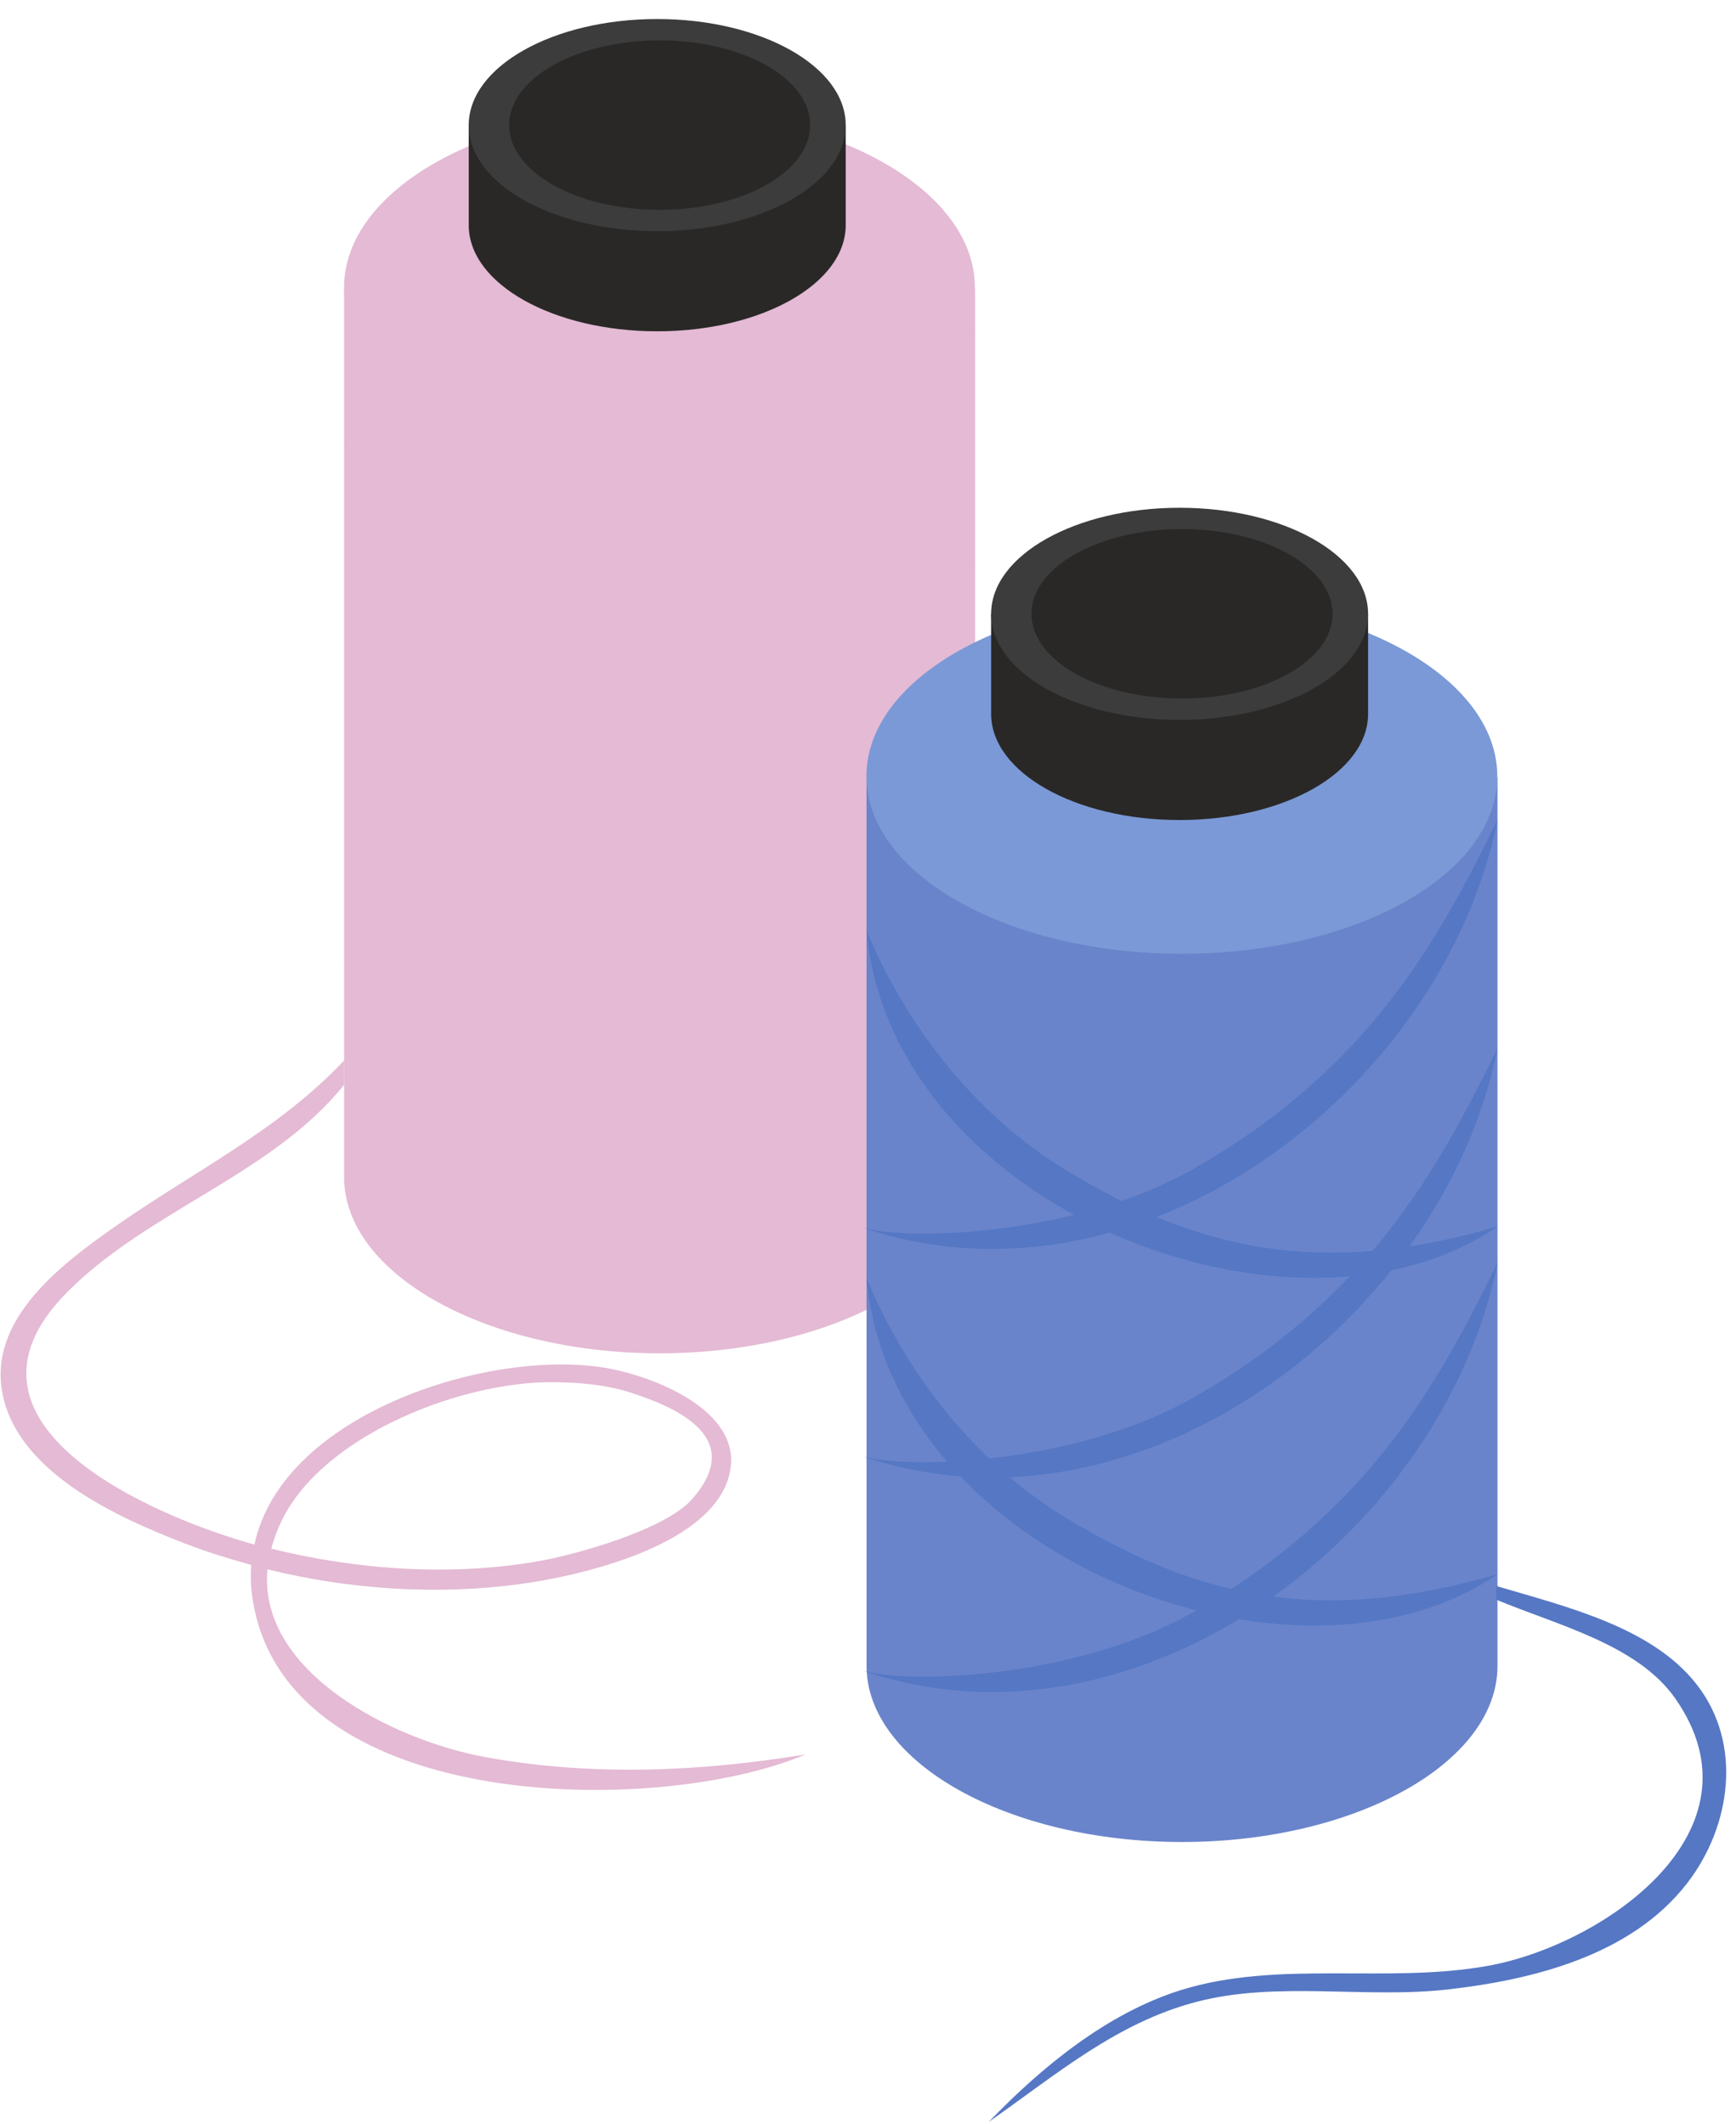 <?xml version="1.0" encoding="UTF-8"?> <svg xmlns="http://www.w3.org/2000/svg" width="76" height="93" viewBox="0 0 76 93" fill="none"> <path d="M15.065 12.647V51.535C15.065 55.796 21.305 59.251 28.877 59.251C36.449 59.251 42.689 55.796 42.689 51.535V12.647H15.065Z" fill="#E4BAD4"></path> <path d="M42.68 12.591C42.68 16.883 36.497 20.363 28.871 20.363C21.245 20.363 15.063 16.883 15.063 12.591C15.063 8.299 21.245 4.819 28.871 4.819C36.497 4.819 42.68 8.299 42.68 12.591Z" fill="#E4BAD4"></path> <path d="M31.387 5.477C30.561 5.321 29.692 5.217 28.772 5.217C27.853 5.217 26.984 5.321 26.157 5.477H20.521V9.861C20.521 12.427 24.215 14.505 28.772 14.505C33.329 14.505 37.024 12.427 37.024 9.861V5.477H31.387Z" fill="#292827"></path> <path d="M37.024 5.477C37.024 8.043 33.329 10.123 28.772 10.123C24.215 10.123 20.521 8.043 20.521 5.477C20.521 2.912 24.215 0.833 28.772 0.833C33.329 0.833 37.024 2.912 37.024 5.477Z" fill="#3C3C3D"></path> <path d="M35.469 5.477C35.469 7.527 32.519 9.188 28.877 9.188C25.237 9.188 22.287 7.527 22.287 5.477C22.287 3.429 25.237 1.768 28.877 1.768C32.519 1.768 35.469 3.429 35.469 5.477Z" fill="#292827"></path> <path d="M23.805 29.84C19.676 27.332 16.699 23.3 15.063 19.331C16.169 31.647 33.933 38.331 42.689 32.303C34.973 34.547 29.632 33.379 23.805 29.84Z" fill="#E4BAD4"></path> <path d="M23.805 45.061C19.676 42.553 16.699 38.521 15.063 34.552C16.169 46.868 33.933 53.552 42.689 47.524C34.973 49.768 29.632 48.6 23.805 45.061Z" fill="#E4BAD4"></path> <path d="M29.388 39.785C24.367 42.657 17.109 42.963 14.948 42.377C26.987 46.433 40.299 36.389 42.689 24.513C40.061 29.851 37.024 35.417 29.388 39.785Z" fill="#E4BAD4"></path> <path d="M29.388 49.175C24.367 52.047 17.109 52.352 14.948 51.768C26.987 55.823 40.299 45.78 42.689 33.904C40.061 39.24 37.024 44.808 29.388 49.175Z" fill="#E4BAD4"></path> <path d="M29.388 29.777C24.367 32.649 17.109 32.955 14.948 32.369C26.987 36.425 40.299 26.381 42.689 14.505C40.061 19.843 37.024 25.409 29.388 29.777Z" fill="#E4BAD4"></path> <path d="M37.936 34.044V72.931C37.936 77.192 44.175 80.647 51.748 80.647C59.32 80.647 65.559 77.192 65.559 72.931V34.043L37.936 34.044Z" fill="#6984CB"></path> <path d="M65.55 33.988C65.55 38.28 59.368 41.76 51.741 41.76C44.114 41.76 37.932 38.28 37.932 33.988C37.932 29.695 44.114 26.215 51.741 26.215C59.368 26.215 65.55 29.695 65.55 33.988Z" fill="#7A99D6"></path> <path d="M54.256 26.875C53.431 26.719 52.563 26.613 51.641 26.613C50.723 26.613 49.855 26.719 49.028 26.875H43.391V31.257C43.391 33.823 47.085 35.903 51.641 35.903C56.199 35.903 59.893 33.823 59.893 31.257V26.875H54.256Z" fill="#292827"></path> <path d="M59.893 26.875C59.893 29.439 56.199 31.519 51.641 31.519C47.085 31.519 43.391 29.439 43.391 26.875C43.391 24.309 47.085 22.231 51.641 22.231C56.199 22.231 59.893 24.309 59.893 26.875Z" fill="#3C3C3D"></path> <path d="M58.339 26.875C58.339 28.923 55.388 30.584 51.748 30.584C48.107 30.584 45.156 28.923 45.156 26.875C45.156 24.825 48.107 23.164 51.748 23.164C55.388 23.164 58.339 24.825 58.339 26.875Z" fill="#292827"></path> <path d="M46.675 51.237C42.545 48.729 39.569 44.696 37.932 40.728C39.039 53.044 56.804 59.728 65.558 53.7C57.845 55.943 52.501 54.775 46.675 51.237Z" fill="#5577C4"></path> <path d="M46.675 66.459C42.545 63.951 39.569 59.917 37.932 55.949C39.039 68.264 56.804 74.949 65.558 68.921C57.845 71.164 52.501 69.997 46.675 66.459Z" fill="#5577C4"></path> <path d="M52.257 61.183C47.237 64.053 39.978 64.359 37.817 63.775C49.857 67.829 63.168 57.787 65.558 45.909C62.932 51.247 59.893 56.815 52.257 61.183Z" fill="#5577C4"></path> <path d="M52.257 70.572C47.237 73.443 39.978 73.748 37.817 73.164C49.857 77.22 63.168 67.177 65.558 55.3C62.932 60.636 59.893 66.204 52.257 70.572Z" fill="#5577C4"></path> <path d="M52.257 51.173C47.237 54.045 39.978 54.351 37.817 53.767C49.857 57.823 63.168 47.779 65.558 35.903C62.932 41.24 59.893 46.807 52.257 51.173Z" fill="#5577C4"></path> <path d="M74.299 73.775C72.345 71.244 68.613 70.357 65.507 69.44V70.037C68.143 71.144 71.68 71.991 73.339 74.36C77.429 80.205 70.141 85.168 65.141 86.069C60.721 86.865 55.957 85.793 51.667 87.141C48.463 88.149 45.58 90.515 43.289 92.901C46.253 90.825 48.873 88.564 52.383 87.645C55.913 86.723 59.768 87.513 63.38 87.103C67.143 86.676 71.427 85.605 73.864 82.448C75.783 79.961 76.295 76.36 74.299 73.775Z" fill="#5577C4"></path> <path d="M12.528 66.207C14.548 62.684 20.279 60.513 24.113 60.516C25.264 60.516 26.447 60.607 27.547 60.953C31.347 62.145 31.931 63.749 30.32 65.615C29.123 67.001 25.12 68.073 23.689 68.332C19.835 69.028 15.678 68.747 11.876 67.805C12.016 67.289 12.211 66.759 12.528 66.207ZM21.223 76.925C17.247 76.196 11.297 73.233 11.708 68.709C15.327 69.601 19.161 69.849 22.804 69.349C25.383 68.995 30.957 67.731 31.884 64.729C32.755 61.908 28.846 60.352 26.768 59.937C21.738 58.933 12.381 61.796 11.139 67.623C6.872 66.452 -2.779 62.411 2.888 56.629C6.432 53.012 11.895 51.444 15.065 47.495V46.428C12.131 49.549 8.411 51.315 4.895 53.8C2.7 55.352 -0.341 57.661 0.063 60.729C0.543 64.389 5.131 66.433 8.096 67.577C9.037 67.941 10.011 68.244 10.997 68.515C10.973 68.897 10.971 69.289 11.017 69.695C12.141 79.42 28.696 79.599 35.264 76.813C30.863 77.537 26.049 77.811 21.223 76.925Z" fill="#E4BAD4"></path> </svg> 